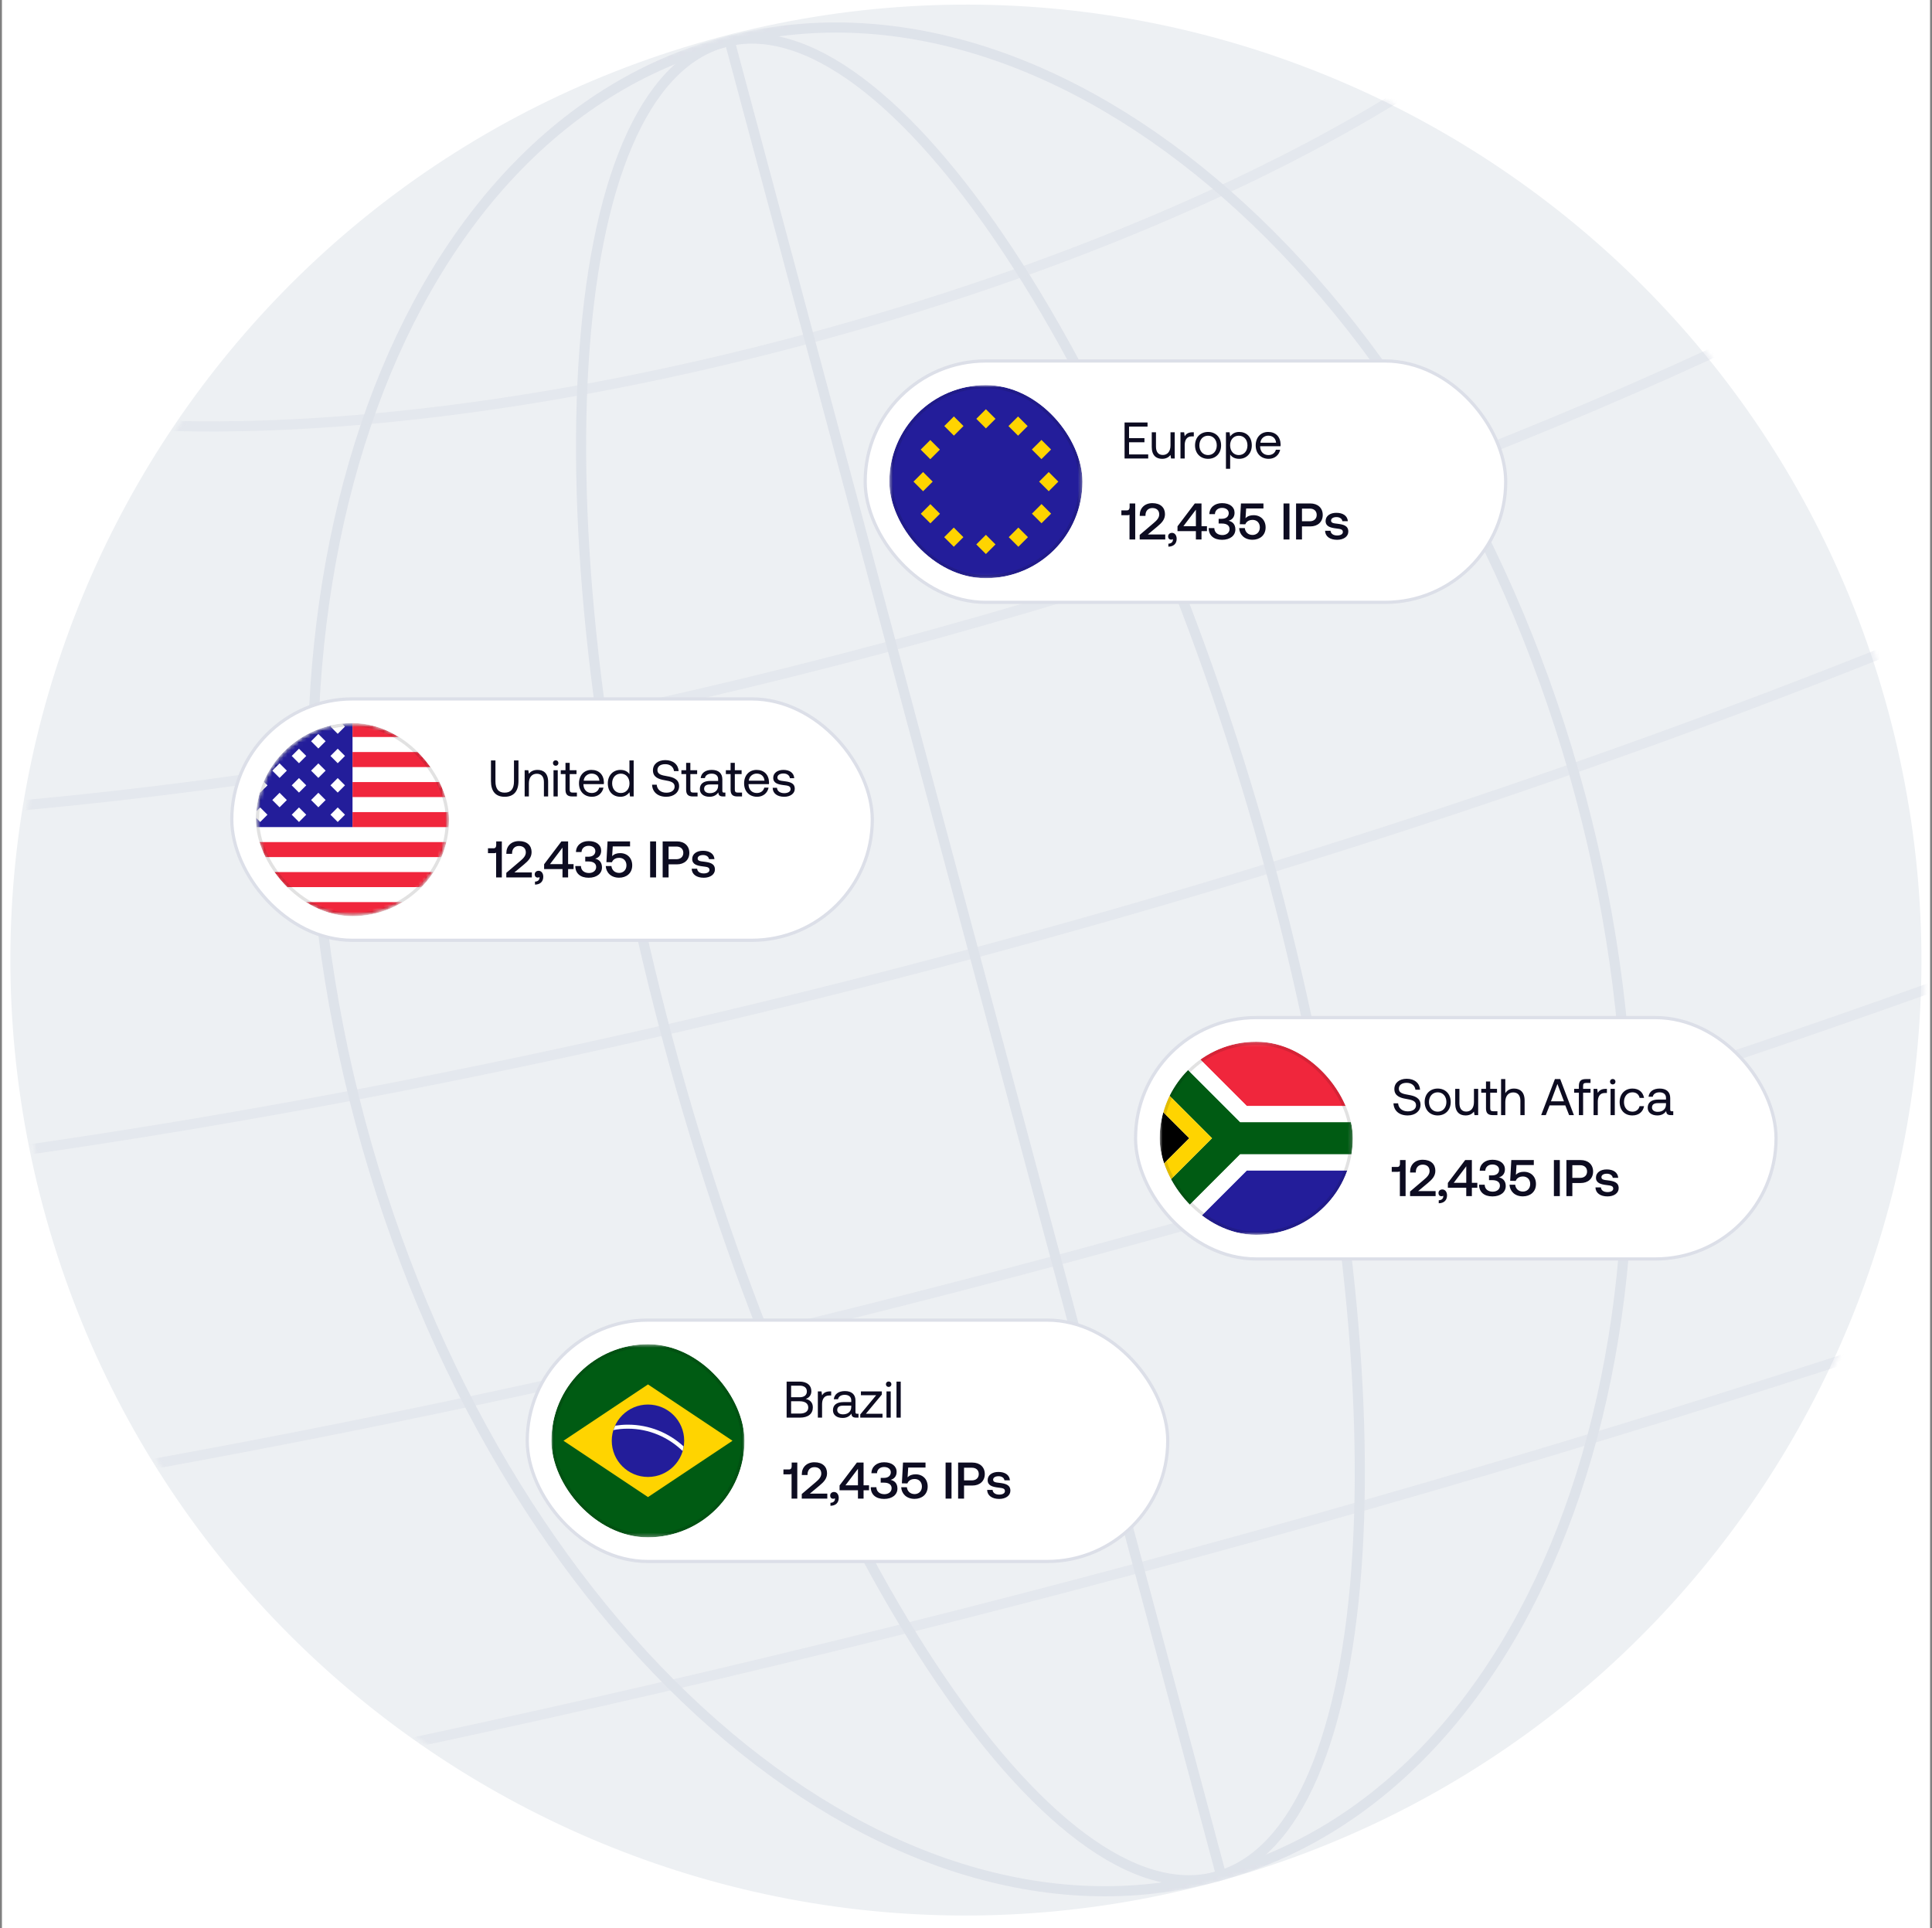 <svg width="501" height="500" viewBox="0 0 501 500" fill="none" xmlns="http://www.w3.org/2000/svg">
<rect x="0" y="0" width="501" height="500" fill="#808080" stroke="none"/>
<g clip-path="url(#clip0_6335_46739)">
<rect width="500" height="500" transform="translate(0.5)" fill="white"/>
<path d="M314.594 488.264C446.746 452.854 525.172 317.017 489.761 184.864C454.351 52.712 318.515 -25.714 186.362 9.697C54.209 45.107 -24.216 180.943 11.194 313.096C46.604 445.249 182.441 523.674 314.594 488.264Z" fill="#EDF0F3"/>
<g opacity="0.5">
<mask id="mask0_6335_46739" style="mask-type:alpha" maskUnits="userSpaceOnUse" x="4" y="1" width="496" height="496">
<circle cx="251.667" cy="248.808" r="247.592" transform="rotate(-15 251.667 248.808)" fill="#E2E4E9"/>
</mask>
<g mask="url(#mask0_6335_46739)">
<path d="M409.826 206.421C427.464 272.246 425.627 336.549 408.465 387.281C391.3 438.023 358.871 475.039 315.4 486.687C271.93 498.335 225.337 482.492 185.101 447.131C144.872 411.777 111.13 357.008 93.492 291.182C75.854 225.357 77.691 161.054 94.853 110.323C112.019 59.581 144.447 22.564 187.918 10.916C231.389 -0.732 277.981 15.111 318.218 50.472C358.446 85.826 392.189 140.596 409.826 206.421Z" stroke="#D0D5E1" stroke-width="2.629"/>
<path d="M330.1 227.79C347.769 293.733 354.84 355.768 352.021 402.736C350.611 426.228 346.731 445.874 340.519 460.339C334.3 474.821 325.844 483.896 315.393 486.696C304.942 489.497 293.081 485.866 280.454 476.433C267.842 467.012 254.659 451.938 241.692 432.299C215.766 393.033 190.872 335.773 173.203 269.831C155.534 203.888 148.463 141.854 151.282 94.885C152.692 71.394 156.572 51.747 162.784 37.282C169.003 22.8 177.459 13.725 187.91 10.925C198.361 8.125 210.222 11.756 222.849 21.188C235.461 30.609 248.645 45.683 261.612 65.322C287.537 104.589 312.431 161.848 330.1 227.79Z" stroke="#D0D5E1" stroke-width="2.629"/>
<line x1="188.848" y1="9.316" x2="317.011" y2="487.627" stroke="#D0D5E1" stroke-width="2.629"/>
</g>
<g opacity="0.8">
<mask id="mask1_6335_46739" style="mask-type:alpha" maskUnits="userSpaceOnUse" x="4" y="1" width="496" height="496">
<circle cx="251.667" cy="248.808" r="247.592" transform="rotate(-15 251.667 248.808)" fill="#E2E4E9"/>
</mask>
<g mask="url(#mask1_6335_46739)">
<g opacity="0.78">
<path d="M425.464 -54.12C428.264 -43.669 424.633 -31.808 415.201 -19.181C405.78 -6.569 390.706 6.614 371.067 19.581C331.8 45.507 274.541 70.401 208.599 88.07C142.656 105.739 80.621 112.81 33.653 109.991C10.162 108.581 -9.485 104.701 -23.95 98.489C-38.432 92.27 -47.507 83.814 -50.307 73.363C-53.107 62.912 -49.476 51.051 -40.044 38.424C-30.623 25.812 -15.549 12.628 4.09 -0.339C43.357 -26.264 100.616 -51.158 166.558 -68.827C232.501 -86.496 294.536 -93.567 341.504 -90.748C364.996 -89.338 384.642 -85.458 399.107 -79.246C413.589 -73.027 422.664 -64.571 425.464 -54.12Z" stroke="#D0D5E1" stroke-width="2.629"/>
<path d="M664.628 -118.189C670.378 -96.732 662.864 -72.592 643.885 -47.185C624.918 -21.793 594.633 4.672 555.288 30.65C476.608 82.599 361.951 132.436 229.968 167.801C97.984 203.165 -26.23 217.334 -120.343 211.685C-167.407 208.86 -206.866 201.083 -235.988 188.577C-265.128 176.063 -283.705 158.914 -289.454 137.456C-295.204 115.998 -287.69 91.859 -268.712 66.451C-249.745 41.059 -219.46 14.595 -180.114 -11.383C-101.435 -63.332 13.223 -113.169 145.206 -148.534C277.189 -183.899 401.404 -198.067 495.517 -192.418C542.58 -189.593 582.04 -181.817 611.162 -169.31C640.302 -156.796 658.878 -139.647 664.628 -118.189Z" stroke="#D0D5E1" stroke-width="2.629"/>
<path d="M903.784 -182.29C912.483 -149.826 901.087 -113.407 872.562 -75.22C844.048 -37.047 798.553 2.698 739.501 41.688C621.408 119.659 449.353 194.439 251.329 247.5C53.304 300.56 -133.09 321.826 -274.347 313.348C-344.983 309.108 -404.255 297.435 -448.035 278.633C-491.832 259.824 -519.911 233.983 -528.609 201.518C-537.308 169.054 -525.912 132.635 -497.387 94.448C-468.874 56.276 -423.379 16.53 -364.326 -22.46C-246.234 -100.431 -74.178 -175.211 123.846 -228.272C321.871 -281.332 508.265 -302.598 649.522 -294.12C720.157 -289.88 779.43 -278.207 823.21 -259.405C867.007 -240.596 895.085 -214.755 903.784 -182.29Z" stroke="#D0D5E1" stroke-width="2.629"/>
<path d="M1142.94 -246.375C1154.59 -202.904 1139.31 -154.206 1101.24 -103.239C1063.18 -52.286 1002.47 0.74 923.714 52.741C766.208 156.735 536.755 256.459 272.689 327.215C8.624 397.971 -239.95 426.335 -428.351 415.026C-522.559 409.371 -601.644 393.801 -660.082 368.705C-718.536 343.602 -756.116 309.068 -767.765 265.596C-779.413 222.125 -764.134 173.427 -726.063 122.46C-688.003 71.507 -627.298 18.48 -548.539 -33.52C-391.033 -137.514 -161.58 -237.238 102.486 -307.994C366.551 -378.75 615.125 -407.114 803.526 -395.805C897.734 -390.151 976.82 -374.58 1035.26 -349.484C1093.71 -324.381 1131.29 -289.847 1142.94 -246.375Z" stroke="#D0D5E1" stroke-width="2.629"/>
<path d="M1382.09 -310.453C1396.69 -255.975 1377.53 -194.998 1329.91 -131.251C1282.3 -67.518 1206.39 -1.21 1107.92 63.802C911.001 193.819 624.149 318.485 294.043 406.937C-36.064 495.389 -346.817 530.85 -582.363 516.712C-700.142 509.643 -799.041 490.176 -872.136 458.785C-945.248 427.387 -992.33 384.16 -1006.93 329.682C-1021.52 275.204 -1002.36 214.227 -954.746 150.48C-907.14 86.747 -831.224 20.439 -732.759 -44.573C-535.84 -174.59 -248.988 -299.256 81.118 -387.708C411.225 -476.16 721.979 -511.621 957.524 -497.483C1075.3 -490.414 1174.2 -470.947 1247.3 -439.556C1320.41 -408.158 1367.49 -364.931 1382.09 -310.453Z" stroke="#D0D5E1" stroke-width="2.629"/>
</g>
</g>
</g>
</g>
<rect x="60.105" y="181.253" width="166.098" height="62.6" rx="31.3" fill="white" stroke="#DCDFE8" stroke-width="0.835"/>
<g clip-path="url(#clip1_6335_46739)">
<mask id="mask2_6335_46739" style="mask-type:luminance" maskUnits="userSpaceOnUse" x="66" y="187" width="51" height="51">
<path d="M116.455 212.544C116.455 198.715 105.244 187.504 91.415 187.504C77.586 187.504 66.375 198.715 66.375 212.544C66.375 226.373 77.586 237.584 91.415 237.584C105.244 237.584 116.455 226.373 116.455 212.544Z" fill="white"/>
</mask>
<g mask="url(#mask2_6335_46739)">
<path d="M116.455 212.544C116.455 198.715 105.244 187.504 91.415 187.504C77.586 187.504 66.375 198.715 66.375 212.544C66.375 226.373 77.586 237.584 91.415 237.584C105.244 237.584 116.455 226.373 116.455 212.544Z" fill="white"/>
<mask id="mask3_6335_46739" style="mask-type:alpha" maskUnits="userSpaceOnUse" x="66" y="187" width="51" height="51">
<path d="M91.415 237.58C105.244 237.58 116.455 226.369 116.455 212.54C116.455 198.711 105.244 187.5 91.415 187.5C77.586 187.5 66.375 198.711 66.375 212.54C66.375 226.369 77.586 237.58 91.415 237.58Z" fill="white"/>
</mask>
<g mask="url(#mask3_6335_46739)">
<path d="M66.375 187.504H116.455V237.584H66.375V187.504Z" fill="white"/>
<path d="M91.415 187.504H66.375V214.492H91.415V187.504Z" fill="#231D9A"/>
<path d="M82.553 194.115L84.438 192.23L82.553 190.346L80.669 192.23L82.553 194.115Z" fill="white"/>
<path d="M82.553 201.74L84.438 199.855L82.553 197.971L80.669 199.855L82.553 201.74Z" fill="white"/>
<path d="M82.553 209.361L84.438 207.477L82.553 205.592L80.669 207.477L82.553 209.361Z" fill="white"/>
<path d="M72.499 194.115L74.383 192.23L72.499 190.346L70.615 192.23L72.499 194.115Z" fill="white"/>
<path d="M72.499 201.74L74.383 199.855L72.499 197.971L70.615 199.855L72.499 201.74Z" fill="white"/>
<path d="M72.499 209.361L74.383 207.477L72.499 205.592L70.615 207.477L72.499 209.361Z" fill="white"/>
<path d="M87.577 197.931L89.461 196.047L87.577 194.163L85.693 196.047L87.577 197.931Z" fill="white"/>
<path d="M87.577 190.306L89.461 188.422L87.577 186.538L85.693 188.422L87.577 190.306Z" fill="white"/>
<path d="M87.577 205.548L89.461 203.664L87.577 201.78L85.693 203.664L87.577 205.548Z" fill="white"/>
<path d="M87.577 213.169L89.461 211.285L87.577 209.401L85.693 211.285L87.577 213.169Z" fill="white"/>
<path d="M77.53 197.931L79.414 196.047L77.53 194.163L75.646 196.047L77.53 197.931Z" fill="white"/>
<path d="M77.53 205.548L79.414 203.664L77.53 201.78L75.646 203.664L77.53 205.548Z" fill="white"/>
<path d="M77.53 213.169L79.414 211.285L77.53 209.401L75.646 211.285L77.53 213.169Z" fill="white"/>
<path d="M67.475 197.931L69.359 196.047L67.475 194.163L65.591 196.047L67.475 197.931Z" fill="white"/>
<path d="M67.475 205.548L69.359 203.664L67.475 201.78L65.591 203.664L67.475 205.548Z" fill="white"/>
<path d="M67.475 213.169L69.359 211.285L67.475 209.401L65.591 211.285L67.475 213.169Z" fill="white"/>
<path d="M128.386 187.242H91.414V191.134H128.386V187.242Z" fill="#F0263C"/>
<path d="M118.656 195.035H91.414V198.927H118.656V195.035Z" fill="#F0263C"/>
<path d="M118.656 202.816H91.414V206.708H118.656V202.816Z" fill="#F0263C"/>
<path d="M128.386 210.602H91.414V214.493H128.386V210.602Z" fill="#F0263C"/>
<path d="M128.194 218.379H66.898V222.271H128.194V218.379Z" fill="#F0263C"/>
<path d="M128.194 226.164H66.898V230.056H128.194V226.164Z" fill="#F0263C"/>
<path d="M128.194 233.953H66.898V237.845H128.194V233.953Z" fill="#F0263C"/>
</g>
</g>
</g>
<rect x="66.784" y="187.929" width="49.245" height="49.245" rx="24.622" stroke="#0E0F0C" stroke-opacity="0.12" stroke-width="0.835"/>
<path d="M127.316 202.558V197.203H128.477V202.625C128.477 204.561 129.252 205.563 130.868 205.563C132.511 205.563 133.285 204.561 133.285 202.625V197.203H134.447V202.558C134.447 205.229 133.205 206.631 130.868 206.631C128.531 206.631 127.316 205.229 127.316 202.558ZM139.39 199.66C140.925 199.66 142.141 200.501 142.141 202.758V206.551H141.046V202.825C141.046 201.409 140.391 200.661 139.203 200.661C137.921 200.661 137.146 201.61 137.146 203.145V206.551H136.051V199.74H136.999L137.146 200.661C137.547 200.141 138.241 199.66 139.39 199.66ZM144.098 198.591C143.697 198.591 143.39 198.298 143.39 197.884C143.39 197.47 143.697 197.176 144.098 197.176C144.498 197.176 144.806 197.47 144.806 197.884C144.806 198.298 144.498 198.591 144.098 198.591ZM143.537 206.551V199.74H144.632V206.551H143.537ZM146.64 204.775V200.742H145.411V199.74H146.64V197.83H147.735V199.74H149.498V200.742H147.735V204.761C147.735 205.336 147.935 205.549 148.523 205.549H149.604V206.551H148.416C147.107 206.551 146.64 205.977 146.64 204.775ZM153.522 206.631C151.479 206.631 150.143 205.229 150.143 203.145C150.143 201.075 151.452 199.66 153.375 199.66C155.298 199.66 156.554 200.875 156.607 202.892C156.607 203.039 156.594 203.199 156.58 203.359H151.292V203.453C151.332 204.748 152.147 205.656 153.442 205.656C154.403 205.656 155.151 205.149 155.378 204.267H156.487C156.22 205.629 155.098 206.631 153.522 206.631ZM151.359 202.451H155.432C155.325 201.276 154.524 200.621 153.388 200.621C152.387 200.621 151.465 201.342 151.359 202.451ZM163.225 200.782V197.203H164.32V206.551H163.372L163.225 205.456C162.771 206.083 162.037 206.631 160.888 206.631C159.005 206.631 157.616 205.362 157.616 203.145C157.616 201.062 159.005 199.66 160.888 199.66C162.037 199.66 162.811 200.127 163.225 200.782ZM160.995 205.656C162.33 205.656 163.238 204.628 163.238 203.172C163.238 201.676 162.33 200.635 160.995 200.635C159.646 200.635 158.738 201.663 158.738 203.145C158.738 204.628 159.646 205.656 160.995 205.656ZM169.093 203.493H170.295C170.389 204.748 171.364 205.576 172.793 205.576C174.048 205.576 174.943 205.002 174.943 203.987C174.943 202.825 173.794 202.584 172.379 202.344C170.87 202.09 169.32 201.596 169.32 199.78C169.32 198.191 170.616 197.122 172.512 197.122C174.595 197.122 175.878 198.284 175.984 199.967H174.782C174.649 198.885 173.781 198.177 172.512 198.177C171.297 198.177 170.482 198.712 170.482 199.713C170.482 200.835 171.617 201.062 173.02 201.302C174.542 201.556 176.105 202.064 176.105 203.88C176.105 205.496 174.742 206.631 172.779 206.631C170.496 206.631 169.16 205.336 169.093 203.493ZM177.926 204.775V200.742H176.698V199.74H177.926V197.83H179.021V199.74H180.784V200.742H179.021V204.761C179.021 205.336 179.222 205.549 179.809 205.549H180.891V206.551H179.703C178.394 206.551 177.926 205.977 177.926 204.775ZM187.759 205.549H188.106V206.551H187.505C186.597 206.551 186.29 206.163 186.276 205.496C185.849 206.11 185.168 206.631 183.993 206.631C182.497 206.631 181.482 205.883 181.482 204.641C181.482 203.279 182.43 202.518 184.22 202.518H186.223V202.05C186.223 201.169 185.595 200.635 184.527 200.635C183.565 200.635 182.924 201.089 182.791 201.783H181.696C181.856 200.448 182.938 199.66 184.58 199.66C186.316 199.66 187.318 200.528 187.318 202.117V205.095C187.318 205.456 187.451 205.549 187.759 205.549ZM186.223 203.773V203.439H184.113C183.138 203.439 182.59 203.8 182.59 204.574C182.59 205.242 183.165 205.696 184.073 205.696C185.435 205.696 186.223 204.908 186.223 203.773ZM189.455 204.775V200.742H188.227V199.74H189.455V197.83H190.55V199.74H192.313V200.742H190.55V204.761C190.55 205.336 190.751 205.549 191.338 205.549H192.42V206.551H191.231C189.923 206.551 189.455 205.977 189.455 204.775ZM196.338 206.631C194.294 206.631 192.959 205.229 192.959 203.145C192.959 201.075 194.268 199.66 196.191 199.66C198.114 199.66 199.369 200.875 199.422 202.892C199.422 203.039 199.409 203.199 199.396 203.359H194.107V203.453C194.147 204.748 194.962 205.656 196.257 205.656C197.219 205.656 197.967 205.149 198.194 204.267H199.302C199.035 205.629 197.913 206.631 196.338 206.631ZM194.174 202.451H198.247C198.14 201.276 197.339 200.621 196.204 200.621C195.202 200.621 194.281 201.342 194.174 202.451ZM200.366 204.307H201.487C201.527 205.108 202.235 205.696 203.37 205.696C204.332 205.696 205.013 205.282 205.013 204.654C205.013 203.8 204.265 203.733 203.25 203.613C201.728 203.426 200.512 203.119 200.512 201.703C200.512 200.461 201.648 199.646 203.183 199.66C204.733 199.673 205.854 200.394 205.961 201.81H204.839C204.759 201.115 204.118 200.595 203.183 200.595C202.235 200.595 201.594 200.995 201.594 201.623C201.594 202.371 202.315 202.464 203.304 202.584C204.853 202.771 206.095 203.065 206.095 204.574C206.095 205.843 204.879 206.631 203.37 206.631C201.608 206.631 200.392 205.803 200.366 204.307Z" fill="#0D0C21"/>
<path d="M128.678 219.151V218.203H130.133V227.551H128.651V221.141C128.518 221.221 128.317 221.261 128.063 221.261H126.541V219.992H127.997C128.477 219.992 128.678 219.645 128.678 219.151ZM131.293 227.551V226.362L134.886 223.304C135.727 222.596 136.355 221.942 136.355 221.047C136.355 219.979 135.647 219.391 134.578 219.391C133.51 219.391 132.789 220.112 132.789 221.274V221.434H131.307V221.194C131.307 219.418 132.589 218.122 134.578 218.122C136.675 218.122 137.85 219.271 137.85 220.98C137.85 222.369 137.009 223.237 135.874 224.185L133.39 226.255H137.917V227.551H131.293ZM139.678 225.828C140.413 225.828 140.88 226.509 140.88 227.364C140.88 228.659 140.052 229.394 138.73 229.407V228.633C139.571 228.619 139.905 228.098 139.905 227.631C139.905 227.577 139.905 227.511 139.892 227.457C139.772 227.551 139.611 227.591 139.451 227.591C139.01 227.591 138.663 227.31 138.663 226.736C138.663 226.229 139.064 225.828 139.678 225.828ZM141.098 225.387V224.132L145.585 218.203H147.321V224.105H148.736V225.387H147.321V227.551H145.865V225.387H141.098ZM145.865 219.818L142.62 224.105H145.865V219.818ZM154.328 222.69C155.25 222.877 156.104 223.531 156.104 224.933C156.104 226.536 154.755 227.631 152.645 227.631C150.535 227.631 149.187 226.522 149.187 224.599H150.642C150.669 225.748 151.537 226.402 152.726 226.402C153.781 226.402 154.595 225.801 154.595 224.84C154.595 223.972 153.914 223.411 152.619 223.411H151.764V222.182H152.539C153.767 222.182 154.382 221.568 154.382 220.713C154.382 219.859 153.62 219.351 152.645 219.351C151.59 219.351 150.829 219.992 150.802 220.967H149.36C149.374 219.284 150.722 218.122 152.645 218.122C154.662 218.122 155.891 219.124 155.891 220.62C155.891 221.768 155.223 222.449 154.328 222.69ZM160.82 221.247C162.676 221.247 163.945 222.529 163.945 224.412C163.945 226.509 162.383 227.618 160.553 227.618C158.43 227.618 157.174 226.269 157.081 224.599H158.55C158.657 225.574 159.364 226.376 160.566 226.376C161.528 226.376 162.449 225.708 162.449 224.412C162.449 223.277 161.715 222.463 160.566 222.463C160.005 222.463 159.057 222.65 158.683 223.611L157.254 223.584L157.548 218.203H163.384V219.498H158.897L158.737 222.035C159.258 221.474 159.965 221.247 160.82 221.247ZM168.592 227.551V218.203H170.128V227.551H168.592ZM171.84 227.551V218.203H175.525C177.475 218.203 178.757 219.364 178.757 221.181C178.757 222.984 177.475 224.159 175.525 224.159H173.375V227.551H171.84ZM175.405 219.538H173.375V222.823H175.392C176.487 222.823 177.195 222.182 177.195 221.181C177.195 220.166 176.5 219.538 175.405 219.538ZM179.367 225.294H180.783C180.836 226.002 181.451 226.509 182.492 226.509C183.387 226.509 183.975 226.162 183.975 225.614C183.975 224.88 183.347 224.826 182.292 224.693C180.73 224.506 179.501 224.172 179.501 222.756C179.501 221.461 180.663 220.62 182.305 220.633C183.988 220.633 185.177 221.408 185.27 222.81H183.854C183.774 222.182 183.187 221.742 182.332 221.742C181.477 221.742 180.916 222.089 180.916 222.636C180.916 223.277 181.571 223.357 182.559 223.464C184.122 223.651 185.39 223.972 185.39 225.494C185.39 226.803 184.148 227.631 182.492 227.631C180.663 227.631 179.407 226.776 179.367 225.294Z" fill="#0D0C21"/>
<rect x="136.722" y="342.347" width="166.098" height="62.6" rx="31.3" fill="white" stroke="#DCDFE8" stroke-width="0.835"/>
<g clip-path="url(#clip2_6335_46739)">
<mask id="mask4_6335_46739" style="mask-type:luminance" maskUnits="userSpaceOnUse" x="142" y="348" width="52" height="51">
<path d="M193.072 348.598H142.992V398.677H193.072V348.598Z" fill="white"/>
</mask>
<g mask="url(#mask4_6335_46739)">
<path d="M168.032 398.677C181.861 398.677 193.072 387.467 193.072 373.638C193.072 359.808 181.861 348.598 168.032 348.598C154.203 348.598 142.992 359.808 142.992 373.638C142.992 387.467 154.203 398.677 168.032 398.677Z" fill="#005B13"/>
<path d="M146.125 373.638L168.035 359.031L189.945 373.638L168.035 388.244L146.125 373.638Z" fill="#FFD400"/>
<path d="M168.031 383.026C173.216 383.026 177.421 378.822 177.421 373.636C177.421 368.45 173.216 364.246 168.031 364.246C162.845 364.246 158.641 368.45 158.641 373.636C158.641 378.822 162.845 383.026 168.031 383.026Z" fill="#231D9A"/>
<path d="M162.818 370.508C168.348 370.508 173.356 372.751 177.008 376.299C177.112 375.933 177.216 375.516 177.269 375.099C173.46 371.604 168.4 369.465 162.818 369.465C161.671 369.465 160.575 369.569 159.532 369.726C159.375 370.091 159.219 370.456 159.062 370.873C160.262 370.613 161.514 370.508 162.818 370.508Z" fill="white"/>
</g>
</g>
<rect x="143.402" y="349.023" width="49.245" height="49.245" rx="24.622" stroke="#0E0F0C" stroke-opacity="0.12" stroke-width="0.835"/>
<path d="M203.986 367.645V358.296H207.298C209.288 358.296 210.396 359.258 210.396 360.767C210.396 361.835 209.809 362.49 208.927 362.797C209.916 362.984 210.784 363.625 210.784 364.974C210.784 366.63 209.609 367.645 207.392 367.645H203.986ZM207.352 359.351H205.148V362.356H207.352C208.554 362.356 209.235 361.795 209.235 360.847C209.235 359.912 208.567 359.351 207.352 359.351ZM207.392 363.398H205.148V366.59H207.392C208.834 366.59 209.595 365.989 209.595 365.027C209.595 363.972 208.781 363.398 207.392 363.398ZM215.233 360.834H215.54V361.902H214.993C213.564 361.902 213.176 363.091 213.176 364.172V367.645H212.081V360.834H213.029L213.176 361.862C213.497 361.341 214.018 360.834 215.233 360.834ZM222.278 366.643H222.625V367.645H222.024C221.116 367.645 220.809 367.257 220.795 366.59C220.368 367.204 219.687 367.725 218.512 367.725C217.016 367.725 216.001 366.977 216.001 365.735C216.001 364.373 216.949 363.611 218.739 363.611H220.742V363.144C220.742 362.263 220.114 361.728 219.046 361.728C218.084 361.728 217.443 362.183 217.31 362.877H216.215C216.375 361.541 217.457 360.754 219.099 360.754C220.835 360.754 221.837 361.622 221.837 363.211V366.189C221.837 366.549 221.97 366.643 222.278 366.643ZM220.742 364.867V364.533H218.632C217.657 364.533 217.109 364.893 217.109 365.668C217.109 366.336 217.684 366.79 218.592 366.79C219.954 366.79 220.742 366.002 220.742 364.867ZM223.251 361.835V360.834H228.673V361.662L224.533 366.643H228.847V367.645H223.078V366.817L227.204 361.835H223.251ZM230.444 359.685C230.043 359.685 229.736 359.391 229.736 358.977C229.736 358.563 230.043 358.27 230.444 358.27C230.845 358.27 231.152 358.563 231.152 358.977C231.152 359.391 230.845 359.685 230.444 359.685ZM229.883 367.645V360.834H230.978V367.645H229.883ZM232.478 367.645V358.296H233.573V367.645H232.478Z" fill="#0D0C21"/>
<path d="M205.295 380.244V379.296H206.751V388.645H205.268V382.234C205.135 382.314 204.934 382.355 204.681 382.355H203.158V381.086H204.614C205.095 381.086 205.295 380.739 205.295 380.244ZM207.91 388.645V387.456L211.503 384.398C212.344 383.69 212.972 383.036 212.972 382.141C212.972 381.072 212.264 380.485 211.196 380.485C210.127 380.485 209.406 381.206 209.406 382.368V382.528H207.924V382.288C207.924 380.512 209.206 379.216 211.196 379.216C213.292 379.216 214.468 380.365 214.468 382.074C214.468 383.463 213.626 384.331 212.491 385.279L210.007 387.349H214.534V388.645H207.91ZM216.295 386.922C217.03 386.922 217.497 387.603 217.497 388.458C217.497 389.753 216.669 390.487 215.347 390.501V389.726C216.189 389.713 216.522 389.192 216.522 388.725C216.522 388.671 216.522 388.604 216.509 388.551C216.389 388.645 216.229 388.685 216.068 388.685C215.628 388.685 215.28 388.404 215.28 387.83C215.28 387.322 215.681 386.922 216.295 386.922ZM217.715 386.481V385.226L222.202 379.296H223.938V385.199H225.354V386.481H223.938V388.645H222.482V386.481H217.715ZM222.482 380.912L219.237 385.199H222.482V380.912ZM230.945 383.783C231.867 383.97 232.721 384.625 232.721 386.027C232.721 387.63 231.373 388.725 229.263 388.725C227.153 388.725 225.804 387.616 225.804 385.693H227.259C227.286 386.842 228.154 387.496 229.343 387.496C230.398 387.496 231.212 386.895 231.212 385.934C231.212 385.066 230.531 384.505 229.236 384.505H228.381V383.276H229.156C230.384 383.276 230.999 382.662 230.999 381.807C230.999 380.952 230.237 380.445 229.263 380.445C228.208 380.445 227.446 381.086 227.42 382.061H225.977C225.991 380.378 227.34 379.216 229.263 379.216C231.279 379.216 232.508 380.218 232.508 381.713C232.508 382.862 231.84 383.543 230.945 383.783ZM237.437 382.341C239.294 382.341 240.562 383.623 240.562 385.506C240.562 387.603 239 388.711 237.17 388.711C235.047 388.711 233.791 387.362 233.698 385.693H235.167C235.274 386.668 235.982 387.469 237.184 387.469C238.145 387.469 239.067 386.802 239.067 385.506C239.067 384.371 238.332 383.556 237.184 383.556C236.623 383.556 235.674 383.743 235.301 384.705L233.872 384.678L234.165 379.296H240.001V380.592H235.514L235.354 383.129C235.875 382.568 236.583 382.341 237.437 382.341ZM245.209 388.645V379.296H246.745V388.645H245.209ZM248.457 388.645V379.296H252.143C254.092 379.296 255.374 380.458 255.374 382.274C255.374 384.077 254.092 385.252 252.143 385.252H249.993V388.645H248.457ZM252.022 380.632H249.993V383.917H252.009C253.104 383.917 253.812 383.276 253.812 382.274C253.812 381.259 253.118 380.632 252.022 380.632ZM255.985 386.388H257.4C257.454 387.095 258.068 387.603 259.109 387.603C260.004 387.603 260.592 387.256 260.592 386.708C260.592 385.974 259.964 385.92 258.909 385.787C257.347 385.6 256.118 385.266 256.118 383.85C256.118 382.555 257.28 381.713 258.923 381.727C260.605 381.727 261.794 382.501 261.887 383.904H260.472C260.392 383.276 259.804 382.835 258.949 382.835C258.095 382.835 257.534 383.183 257.534 383.73C257.534 384.371 258.188 384.451 259.176 384.558C260.739 384.745 262.007 385.066 262.007 386.588C262.007 387.897 260.765 388.725 259.109 388.725C257.28 388.725 256.025 387.87 255.985 386.388Z" fill="#0D0C21"/>
<rect x="224.355" y="93.613" width="166.098" height="62.6" rx="31.3" fill="white" stroke="#DCDFE8" stroke-width="0.835"/>
<g clip-path="url(#clip3_6335_46739)">
<mask id="mask5_6335_46739" style="mask-type:luminance" maskUnits="userSpaceOnUse" x="230" y="99" width="51" height="51">
<path d="M280.705 99.863H230.625V149.943H280.705V99.863Z" fill="white"/>
</mask>
<g mask="url(#mask5_6335_46739)">
<path d="M255.665 149.943C269.494 149.943 280.705 138.732 280.705 124.903C280.705 111.074 269.494 99.863 255.665 99.863C241.836 99.863 230.625 111.074 230.625 124.903C230.625 138.732 241.836 149.943 255.665 149.943Z" fill="#231D9A"/>
<path d="M258.152 108.615L255.662 106.125L253.172 108.615L255.662 111.105L258.152 108.615Z" fill="#FFD400"/>
<path d="M249.847 110.486L247.357 107.996L244.867 110.486L247.357 112.976L249.847 110.486Z" fill="#FFD400"/>
<path d="M243.73 116.599L241.24 114.109L238.75 116.599L241.24 119.089L243.73 116.599Z" fill="#FFD400"/>
<path d="M241.863 124.904L239.373 122.414L236.883 124.904L239.373 127.394L241.863 124.904Z" fill="#FFD400"/>
<path d="M243.753 133.236L241.263 130.746L238.773 133.236L241.263 135.726L243.753 133.236Z" fill="#FFD400"/>
<path d="M249.824 139.306L247.334 136.816L244.844 139.306L247.334 141.796L249.824 139.306Z" fill="#FFD400"/>
<path d="M264.076 141.796L261.586 139.306L264.076 136.816L266.566 139.306L264.076 141.796Z" fill="#FFD400"/>
<path d="M258.152 141.189L255.662 138.699L253.172 141.189L255.662 143.679L258.152 141.189Z" fill="#FFD400"/>
<path d="M272.574 133.209L270.084 130.719L267.594 133.209L270.084 135.699L272.574 133.209Z" fill="#FFD400"/>
<path d="M274.441 124.904L271.951 122.414L269.461 124.904L271.951 127.394L274.441 124.904Z" fill="#FFD400"/>
<path d="M272.558 116.576L270.068 114.086L267.578 116.576L270.068 119.066L272.558 116.576Z" fill="#FFD400"/>
<path d="M266.488 110.498L263.998 108.008L261.508 110.498L263.998 112.988L266.488 110.498Z" fill="#FFD400"/>
</g>
</g>
<rect x="231.035" y="100.288" width="49.245" height="49.245" rx="24.622" stroke="#0E0F0C" stroke-opacity="0.12" stroke-width="0.835"/>
<path d="M291.619 118.91V109.562H297.575V110.63H292.781V113.622H296.774V114.69H292.781V117.842H297.749V118.91H291.619ZM303.53 115.505V112.099H304.625V118.91H303.677L303.53 118.002C303.129 118.51 302.475 118.99 301.353 118.99C299.857 118.99 298.669 118.149 298.669 115.892V112.099H299.764V115.825C299.764 117.241 300.405 117.989 301.54 117.989C302.782 117.989 303.53 117.041 303.53 115.505ZM309.269 112.099H309.576V113.168H309.029C307.6 113.168 307.213 114.356 307.213 115.438V118.91H306.118V112.099H307.066L307.213 113.128C307.533 112.607 308.054 112.099 309.269 112.099ZM313.273 118.99C311.283 118.99 309.894 117.575 309.894 115.505C309.894 113.435 311.283 112.019 313.273 112.019C315.263 112.019 316.651 113.435 316.651 115.505C316.651 117.575 315.263 118.99 313.273 118.99ZM313.273 118.015C314.621 118.015 315.53 116.96 315.53 115.505C315.53 114.049 314.621 112.994 313.273 112.994C311.924 112.994 311.016 114.049 311.016 115.505C311.016 116.96 311.924 118.015 313.273 118.015ZM321.339 112.019C323.222 112.019 324.611 113.288 324.611 115.505C324.611 117.588 323.222 118.99 321.339 118.99C320.191 118.99 319.416 118.523 319.002 117.868V121.581H317.907V112.099H318.855L319.002 113.194C319.456 112.567 320.191 112.019 321.339 112.019ZM321.232 118.015C322.581 118.015 323.489 116.987 323.489 115.505C323.489 114.022 322.581 112.994 321.232 112.994C319.897 112.994 318.989 114.022 318.989 115.478C318.989 116.974 319.897 118.015 321.232 118.015ZM329.001 118.99C326.958 118.99 325.622 117.588 325.622 115.505C325.622 113.435 326.931 112.019 328.854 112.019C330.777 112.019 332.032 113.234 332.086 115.251C332.086 115.398 332.072 115.558 332.059 115.718H326.771V115.812C326.811 117.107 327.625 118.015 328.921 118.015C329.882 118.015 330.63 117.508 330.857 116.627H331.966C331.698 117.989 330.577 118.99 329.001 118.99ZM326.837 114.81H330.911C330.804 113.635 330.002 112.981 328.867 112.981C327.866 112.981 326.944 113.702 326.837 114.81Z" fill="#0D0C21"/>
<path d="M292.928 131.51V130.562H294.383V139.91H292.901V133.5C292.768 133.58 292.567 133.62 292.313 133.62H290.791V132.351H292.247C292.727 132.351 292.928 132.004 292.928 131.51ZM295.543 139.91V138.722L299.136 135.663C299.977 134.956 300.605 134.301 300.605 133.406C300.605 132.338 299.897 131.751 298.828 131.751C297.76 131.751 297.039 132.472 297.039 133.633V133.794H295.557V133.553C295.557 131.777 296.839 130.482 298.828 130.482C300.925 130.482 302.1 131.63 302.1 133.34C302.1 134.729 301.259 135.597 300.124 136.545L297.64 138.615H302.167V139.91H295.543ZM303.928 138.187C304.663 138.187 305.13 138.868 305.13 139.723C305.13 141.019 304.302 141.753 302.98 141.766V140.992C303.821 140.979 304.155 140.458 304.155 139.99C304.155 139.937 304.155 139.87 304.142 139.817C304.022 139.91 303.861 139.95 303.701 139.95C303.26 139.95 302.913 139.67 302.913 139.096C302.913 138.588 303.314 138.187 303.928 138.187ZM305.348 137.747V136.491L309.835 130.562H311.571V136.465H312.986V137.747H311.571V139.91H310.115V137.747H305.348ZM310.115 132.178L306.87 136.465H310.115V132.178ZM318.578 135.049C319.5 135.236 320.354 135.89 320.354 137.293C320.354 138.895 319.005 139.99 316.895 139.99C314.785 139.99 313.437 138.882 313.437 136.959H314.892C314.919 138.107 315.787 138.762 316.976 138.762C318.031 138.762 318.845 138.161 318.845 137.199C318.845 136.331 318.164 135.77 316.869 135.77H316.014V134.542H316.789C318.017 134.542 318.632 133.927 318.632 133.073C318.632 132.218 317.87 131.71 316.895 131.71C315.84 131.71 315.079 132.351 315.052 133.326H313.61C313.624 131.644 314.972 130.482 316.895 130.482C318.912 130.482 320.141 131.483 320.141 132.979C320.141 134.128 319.473 134.809 318.578 135.049ZM325.07 133.607C326.926 133.607 328.195 134.889 328.195 136.772C328.195 138.868 326.633 139.977 324.803 139.977C322.68 139.977 321.424 138.628 321.331 136.959H322.8C322.907 137.934 323.614 138.735 324.816 138.735C325.778 138.735 326.699 138.067 326.699 136.772C326.699 135.637 325.965 134.822 324.816 134.822C324.255 134.822 323.307 135.009 322.933 135.971L321.504 135.944L321.798 130.562H327.634V131.857H323.147L322.987 134.395C323.508 133.834 324.215 133.607 325.07 133.607ZM332.842 139.91V130.562H334.378V139.91H332.842ZM336.09 139.91V130.562H339.775C341.725 130.562 343.007 131.724 343.007 133.54C343.007 135.343 341.725 136.518 339.775 136.518H337.625V139.91H336.09ZM339.655 131.897H337.625V135.183H339.642C340.737 135.183 341.445 134.542 341.445 133.54C341.445 132.525 340.75 131.897 339.655 131.897ZM343.617 137.653H345.033C345.086 138.361 345.701 138.868 346.742 138.868C347.637 138.868 348.225 138.521 348.225 137.974C348.225 137.239 347.597 137.186 346.542 137.052C344.98 136.865 343.751 136.531 343.751 135.116C343.751 133.82 344.913 132.979 346.555 132.992C348.238 132.992 349.427 133.767 349.52 135.169H348.104C348.024 134.542 347.437 134.101 346.582 134.101C345.727 134.101 345.166 134.448 345.166 134.996C345.166 135.637 345.821 135.717 346.809 135.824C348.372 136.011 349.64 136.331 349.64 137.854C349.64 139.162 348.398 139.99 346.742 139.99C344.913 139.99 343.657 139.136 343.617 137.653Z" fill="#0D0C21"/>
<rect x="294.464" y="263.894" width="166.098" height="62.6" rx="31.3" fill="white" stroke="#DCDFE8" stroke-width="0.835"/>
<g clip-path="url(#clip4_6335_46739)">
<mask id="mask6_6335_46739" style="mask-type:luminance" maskUnits="userSpaceOnUse" x="300" y="270" width="51" height="51">
<path d="M350.814 270.145H300.734V320.224H350.814V270.145Z" fill="white"/>
</mask>
<g mask="url(#mask6_6335_46739)">
<path d="M349.407 286.838C345.964 277.135 336.678 270.145 325.776 270.145C320.35 270.145 315.342 271.866 311.273 274.787L323.324 286.838H349.407Z" fill="#F0263C"/>
<path d="M301.673 288.453C301.047 290.592 300.734 292.835 300.734 295.183C300.734 297.53 301.047 299.773 301.673 301.912L308.403 295.183L301.673 288.453Z" fill="black"/>
<path d="M311.273 315.582C315.342 318.503 320.35 320.224 325.776 320.224C336.678 320.224 345.964 313.234 349.407 303.531H323.324L311.273 315.582Z" fill="#231D9A"/>
<path d="M308.088 277.5C306.158 279.43 304.541 281.725 303.289 284.177L314.296 295.184L303.289 306.192C304.489 308.696 306.106 310.939 308.088 312.869L321.599 299.358H350.447C350.656 298.001 350.813 296.593 350.813 295.184C350.813 293.776 350.708 292.367 350.447 291.011H321.599L308.088 277.5Z" fill="#005B13"/>
<path d="M308.086 277.502L321.597 291.013H350.445C350.184 289.552 349.819 288.196 349.35 286.84H323.319L311.268 274.789C310.12 275.572 309.077 276.511 308.086 277.502Z" fill="white"/>
<path d="M321.597 299.359L308.086 312.87C309.077 313.862 310.173 314.748 311.268 315.583L323.319 303.533H349.35C349.819 302.176 350.184 300.82 350.445 299.359H321.597Z" fill="white"/>
<path d="M314.296 295.183L303.289 284.176C302.611 285.532 302.089 286.993 301.672 288.453L308.401 295.183L301.672 301.912C302.089 303.373 302.611 304.834 303.289 306.19L314.296 295.183Z" fill="#FFD400"/>
</g>
</g>
<rect x="301.144" y="270.57" width="49.245" height="49.245" rx="24.622" stroke="#0E0F0C" stroke-opacity="0.12" stroke-width="0.835"/>
<path d="M361.354 286.133H362.556C362.65 287.389 363.625 288.217 365.054 288.217C366.309 288.217 367.204 287.642 367.204 286.627C367.204 285.465 366.055 285.225 364.64 284.985C363.131 284.731 361.582 284.237 361.582 282.421C361.582 280.831 362.877 279.763 364.773 279.763C366.857 279.763 368.139 280.925 368.245 282.608H367.044C366.91 281.526 366.042 280.818 364.773 280.818C363.558 280.818 362.743 281.352 362.743 282.354C362.743 283.476 363.879 283.703 365.281 283.943C366.803 284.197 368.366 284.704 368.366 286.52C368.366 288.136 367.003 289.272 365.04 289.272C362.757 289.272 361.421 287.976 361.354 286.133ZM372.818 289.272C370.829 289.272 369.44 287.856 369.44 285.786C369.44 283.716 370.829 282.3 372.818 282.3C374.808 282.3 376.197 283.716 376.197 285.786C376.197 287.856 374.808 289.272 372.818 289.272ZM372.818 288.297C374.167 288.297 375.075 287.242 375.075 285.786C375.075 284.33 374.167 283.275 372.818 283.275C371.47 283.275 370.561 284.33 370.561 285.786C370.561 287.242 371.47 288.297 372.818 288.297ZM382.22 285.786V282.381H383.315V289.191H382.367L382.22 288.283C381.82 288.791 381.165 289.272 380.044 289.272C378.548 289.272 377.359 288.43 377.359 286.173V282.381H378.454V286.106C378.454 287.522 379.095 288.27 380.231 288.27C381.473 288.27 382.22 287.322 382.22 285.786ZM385.342 287.415V283.382H384.113V282.381H385.342V280.471H386.437V282.381H388.2V283.382H386.437V287.402C386.437 287.976 386.637 288.19 387.225 288.19H388.307V289.191H387.118C385.809 289.191 385.342 288.617 385.342 287.415ZM392.594 282.3C394.117 282.3 395.359 283.142 395.359 285.399V289.191H394.263V285.465C394.263 284.05 393.582 283.302 392.407 283.302C391.138 283.302 390.351 284.25 390.351 285.786V289.191H389.255V279.843H390.351V283.502C390.751 282.861 391.446 282.3 392.594 282.3ZM400.85 289.191H399.649L403.214 279.843H404.59L408.142 289.191H406.9L405.912 286.667H401.839L400.85 289.191ZM403.869 281.112L402.186 285.612H405.565L403.869 281.112ZM408.201 283.382V282.381H409.43V281.619C409.43 280.417 409.937 279.843 411.206 279.843H412.448V280.845H411.273C410.725 280.845 410.525 281.072 410.525 281.593V282.381H412.448V283.382H410.525V289.191H409.43V283.382H408.201ZM416.391 282.381H416.698V283.449H416.15C414.721 283.449 414.334 284.637 414.334 285.719V289.191H413.239V282.381H414.187L414.334 283.409C414.655 282.888 415.175 282.381 416.391 282.381ZM418.208 281.232C417.807 281.232 417.5 280.938 417.5 280.524C417.5 280.11 417.807 279.816 418.208 279.816C418.609 279.816 418.916 280.11 418.916 280.524C418.916 280.938 418.609 281.232 418.208 281.232ZM417.647 289.191V282.381H418.742V289.191H417.647ZM423.3 289.272C421.311 289.272 420.002 287.923 420.002 285.799C420.002 283.716 421.351 282.3 423.327 282.3C424.997 282.3 426.052 283.235 426.332 284.731H425.183C424.983 283.823 424.315 283.275 423.314 283.275C422.005 283.275 421.124 284.317 421.124 285.799C421.124 287.282 422.005 288.297 423.314 288.297C424.289 288.297 424.956 287.736 425.17 286.868H426.332C426.065 288.337 424.956 289.272 423.3 289.272ZM433.555 288.19H433.903V289.191H433.302C432.394 289.191 432.086 288.804 432.073 288.136C431.646 288.751 430.965 289.272 429.789 289.272C428.294 289.272 427.279 288.524 427.279 287.282C427.279 285.92 428.227 285.158 430.016 285.158H432.02V284.691C432.02 283.81 431.392 283.275 430.324 283.275C429.362 283.275 428.721 283.729 428.588 284.424H427.492C427.653 283.088 428.734 282.3 430.377 282.3C432.113 282.3 433.115 283.168 433.115 284.758V287.736C433.115 288.096 433.248 288.19 433.555 288.19ZM432.02 286.414V286.08H429.91C428.935 286.08 428.387 286.44 428.387 287.215C428.387 287.883 428.961 288.337 429.87 288.337C431.232 288.337 432.02 287.549 432.02 286.414Z" fill="#0D0C21"/>
<path d="M363.037 301.791V300.843H364.493V310.191H363.01V303.781C362.877 303.861 362.677 303.901 362.423 303.901H360.9V302.633H362.356C362.837 302.633 363.037 302.285 363.037 301.791ZM365.653 310.191V309.003L369.245 305.945C370.086 305.237 370.714 304.582 370.714 303.688C370.714 302.619 370.006 302.032 368.938 302.032C367.869 302.032 367.148 302.753 367.148 303.915V304.075H365.666V303.835C365.666 302.058 366.948 300.763 368.938 300.763C371.034 300.763 372.21 301.912 372.21 303.621C372.21 305.01 371.368 305.878 370.233 306.826L367.749 308.896H372.276V310.191H365.653ZM374.038 308.469C374.772 308.469 375.24 309.15 375.24 310.004C375.24 311.3 374.412 312.034 373.089 312.048V311.273C373.931 311.26 374.265 310.739 374.265 310.272C374.265 310.218 374.265 310.151 374.251 310.098C374.131 310.191 373.971 310.231 373.811 310.231C373.37 310.231 373.023 309.951 373.023 309.377C373.023 308.869 373.423 308.469 374.038 308.469ZM375.457 308.028V306.773L379.944 300.843H381.68V306.746H383.096V308.028H381.68V310.191H380.225V308.028H375.457ZM380.225 302.459L376.979 306.746H380.225V302.459ZM388.687 305.33C389.609 305.517 390.464 306.172 390.464 307.574C390.464 309.176 389.115 310.272 387.005 310.272C384.895 310.272 383.546 309.163 383.546 307.24H385.002C385.028 308.389 385.896 309.043 387.085 309.043C388.14 309.043 388.955 308.442 388.955 307.48C388.955 306.612 388.273 306.051 386.978 306.051H386.123V304.823H386.898C388.127 304.823 388.741 304.209 388.741 303.354C388.741 302.499 387.98 301.992 387.005 301.992C385.95 301.992 385.189 302.633 385.162 303.608H383.72C383.733 301.925 385.082 300.763 387.005 300.763C389.021 300.763 390.25 301.765 390.25 303.26C390.25 304.409 389.582 305.09 388.687 305.33ZM395.179 303.888C397.036 303.888 398.304 305.17 398.304 307.053C398.304 309.15 396.742 310.258 394.912 310.258C392.789 310.258 391.534 308.909 391.44 307.24H392.909C393.016 308.215 393.724 309.016 394.926 309.016C395.887 309.016 396.809 308.348 396.809 307.053C396.809 305.918 396.074 305.103 394.926 305.103C394.365 305.103 393.417 305.29 393.043 306.252L391.614 306.225L391.908 300.843H397.744V302.139H393.256L393.096 304.676C393.617 304.115 394.325 303.888 395.179 303.888ZM402.952 310.191V300.843H404.487V310.191H402.952ZM406.199 310.191V300.843H409.885C411.835 300.843 413.117 302.005 413.117 303.821C413.117 305.624 411.835 306.799 409.885 306.799H407.735V310.191H406.199ZM409.765 302.179H407.735V305.464H409.751C410.846 305.464 411.554 304.823 411.554 303.821C411.554 302.806 410.86 302.179 409.765 302.179ZM413.727 307.934H415.142C415.196 308.642 415.81 309.15 416.852 309.15C417.746 309.15 418.334 308.803 418.334 308.255C418.334 307.52 417.706 307.467 416.651 307.334C415.089 307.147 413.86 306.813 413.86 305.397C413.86 304.102 415.022 303.26 416.665 303.274C418.347 303.274 419.536 304.048 419.629 305.451H418.214C418.134 304.823 417.546 304.382 416.691 304.382C415.837 304.382 415.276 304.729 415.276 305.277C415.276 305.918 415.93 305.998 416.918 306.105C418.481 306.292 419.75 306.612 419.75 308.135C419.75 309.444 418.508 310.272 416.852 310.272C415.022 310.272 413.767 309.417 413.727 307.934Z" fill="#0D0C21"/>
</g>
<defs>
<clipPath id="clip0_6335_46739">
<rect width="500" height="500" fill="white" transform="translate(0.5)"/>
</clipPath>
<clipPath id="clip1_6335_46739">
<rect x="66.367" y="187.512" width="50.08" height="50.08" rx="25.04" fill="white"/>
</clipPath>
<clipPath id="clip2_6335_46739">
<rect x="142.984" y="348.605" width="50.08" height="50.08" rx="25.04" fill="white"/>
</clipPath>
<clipPath id="clip3_6335_46739">
<rect x="230.617" y="99.871" width="50.08" height="50.08" rx="25.04" fill="white"/>
</clipPath>
<clipPath id="clip4_6335_46739">
<rect x="300.727" y="270.152" width="50.08" height="50.08" rx="25.04" fill="white"/>
</clipPath>
</defs>
</svg>
